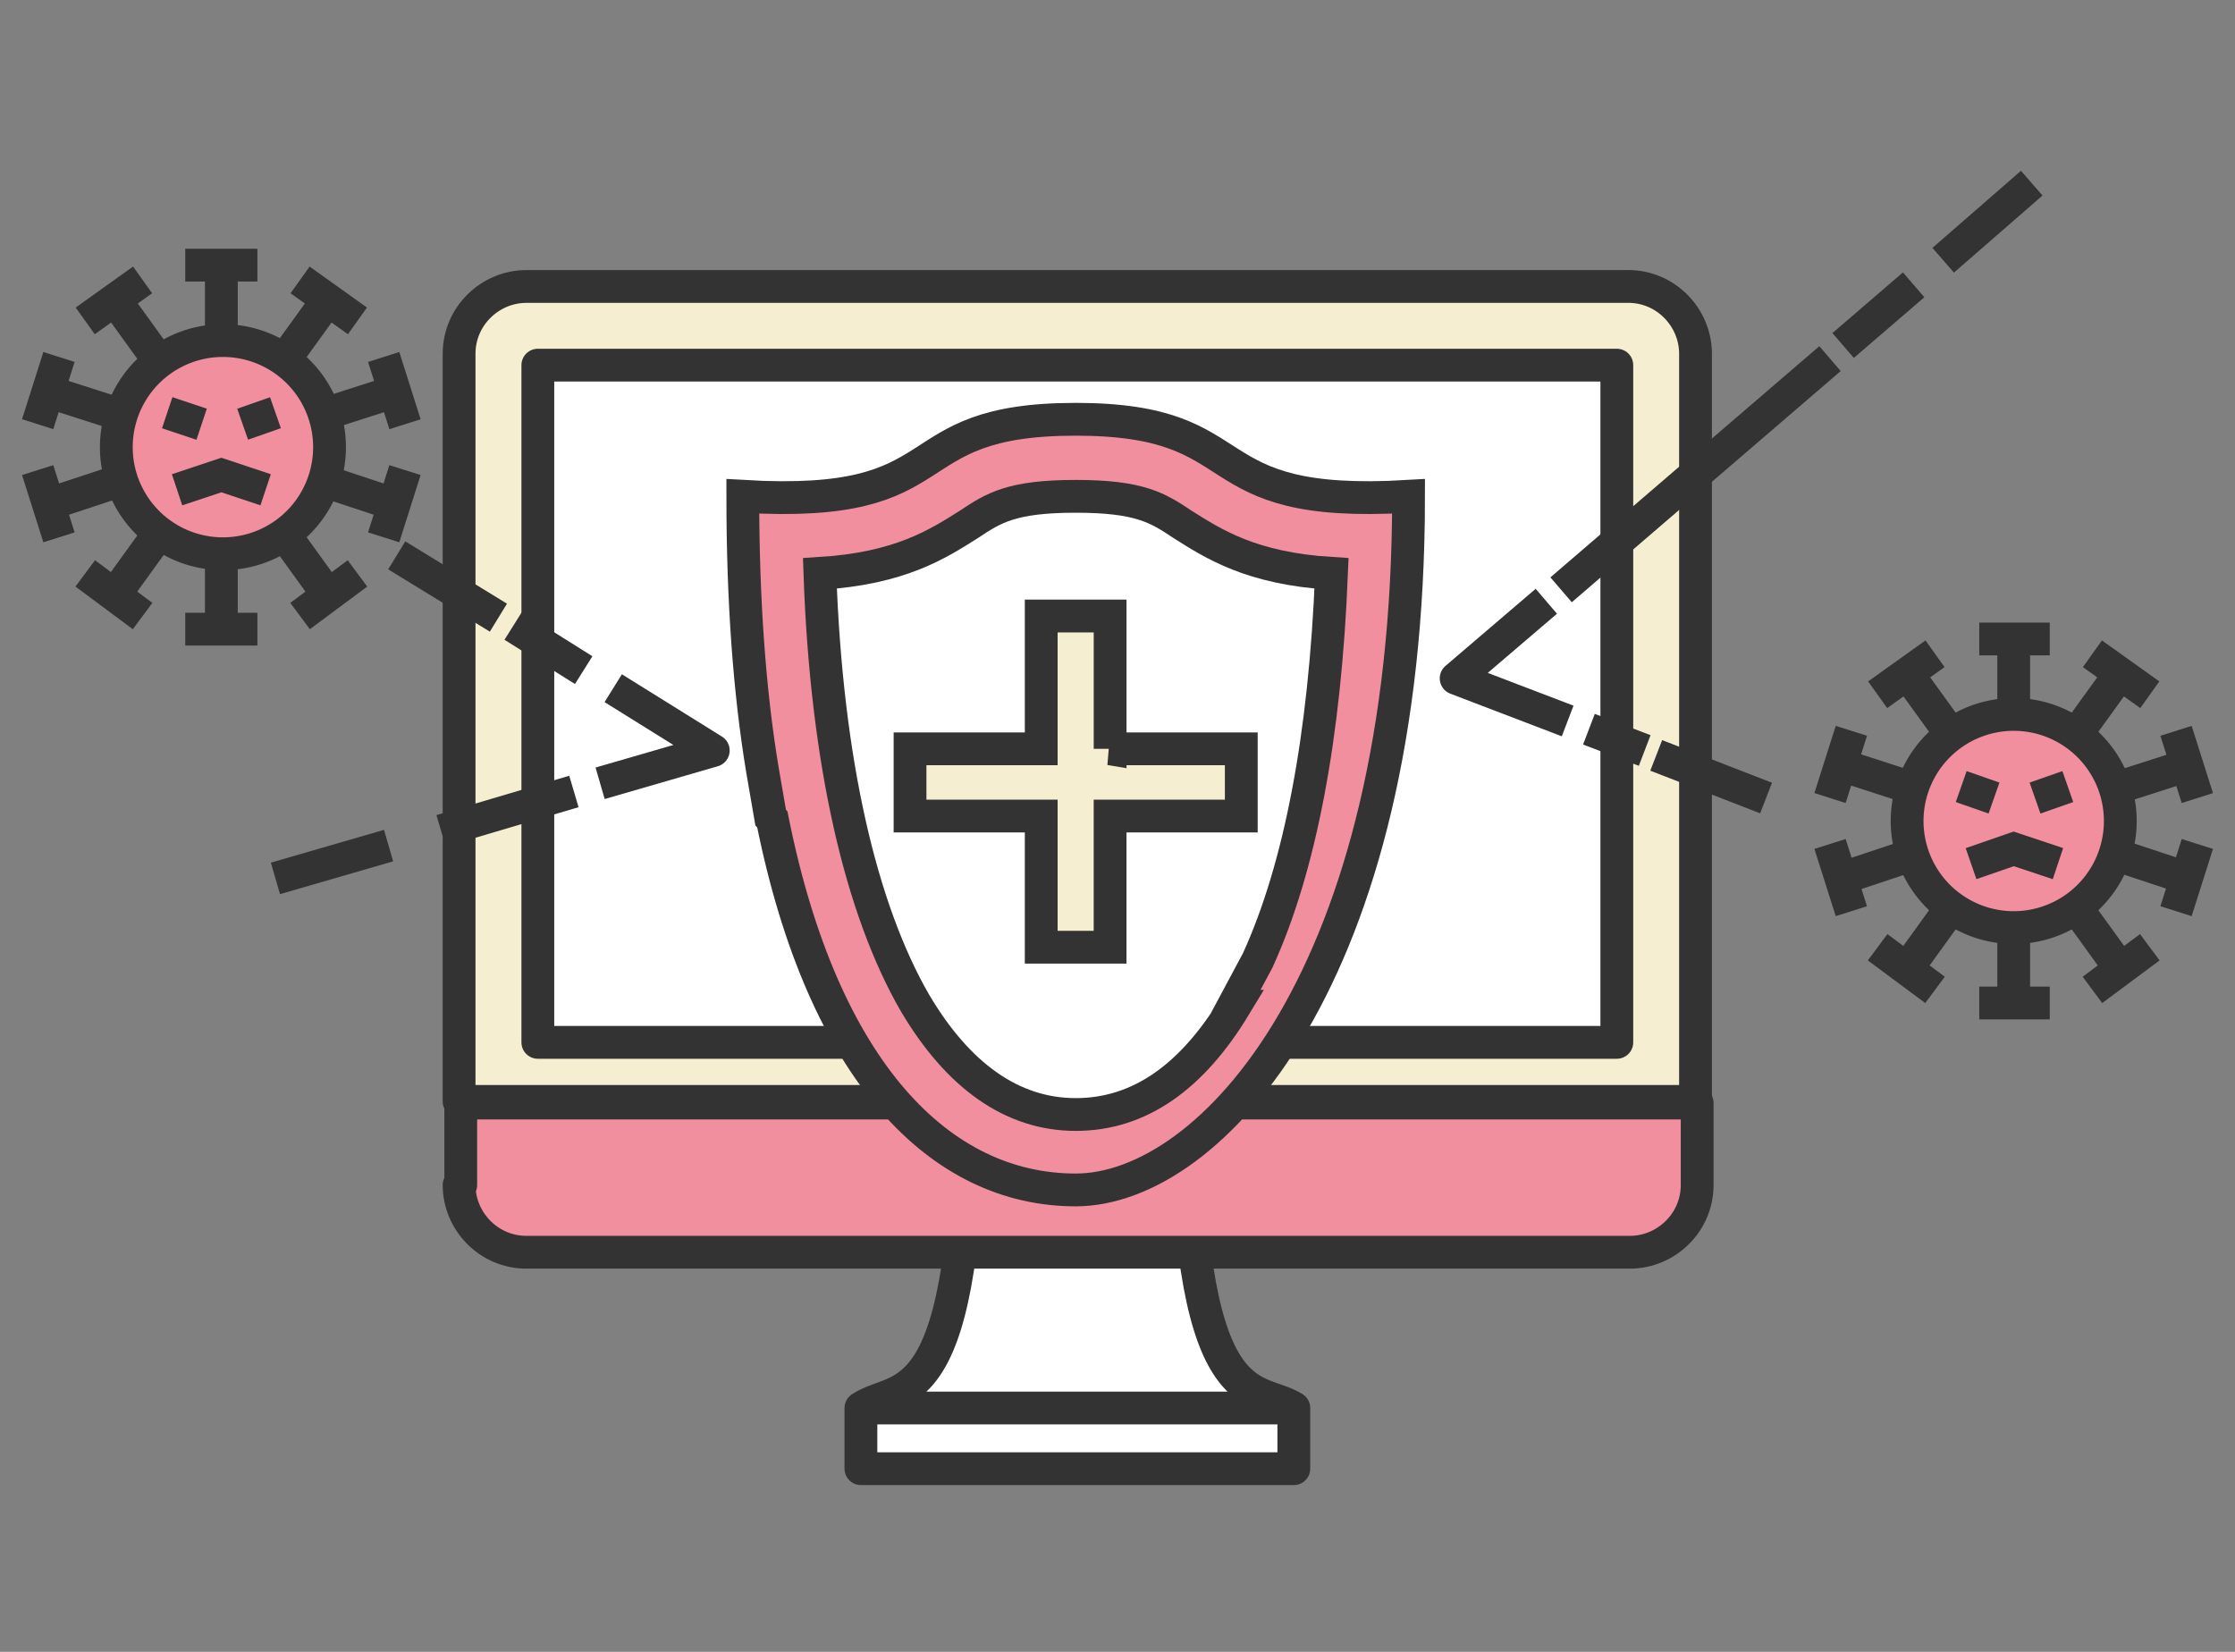 <svg width="92" height="68" fill="none" xmlns="http://www.w3.org/2000/svg"><rect width="100%" height="100%" fill="#808080" stroke="none"/><path d="M48.803 44.125c0 14.377 2.835 12.825 4.455 13.837h-17.82c1.62-1.08 4.454.54 4.454-13.837h8.911Zm4.455 13.837h-17.82v2.498h17.82v-2.498Z" fill="#fff" stroke="#333" stroke-width="1.35" stroke-linejoin="round"/><path d="M67.093 11.793H21.666c-1.485 0-2.768 1.215-2.768 2.767v30.78h50.895V14.56c0-1.485-1.215-2.768-2.767-2.768h.067Z" fill="#F6EED0" stroke="#333" stroke-width="1.35" stroke-linejoin="round"/><path d="M18.898 48.783c0 1.485 1.215 2.767 2.768 2.767h45.427c1.485 0 2.768-1.215 2.768-2.767v-3.375H18.966v3.375h-.068Z" fill="#F18F9E" stroke="#333" stroke-width="1.35" stroke-linejoin="round"/><path d="M66.554 15.032H22.139V42.91h44.415V15.032Z" fill="#fff" stroke="#333" stroke-width="1.35" stroke-linejoin="round"/><path d="M31.791 33.73c2.093 10.462 6.953 15.255 12.488 15.255 5.535 0 13.702-8.775 13.702-28.553-8.977.54-6.142-3.172-13.702-3.172s-4.658 3.712-13.703 3.172c0 4.253.27 8.033.81 11.273l.338 1.957.067.068Z" fill="#F18F9E" stroke="#333" stroke-width="1.35" stroke-miterlimit="10"/><path d="M50.828 41.425c-1.756 2.902-3.916 4.455-6.548 4.455-2.633 0-4.86-1.62-6.615-4.59-2.227-3.848-3.645-9.923-3.915-17.685 3.307-.203 4.86-1.215 6.142-2.025 1.013-.675 1.755-1.148 4.388-1.148s3.375.473 4.387 1.148c1.283.81 2.835 1.822 6.143 2.025-.27 6.682-1.282 12.082-3.038 15.93l-1.012 1.89h.068Z" fill="#fff" stroke="#333" stroke-width="1.35" stroke-miterlimit="10"/><path d="M45.696 30.827v-5.468H42.86v5.468h-5.4v2.767h5.4v5.4h2.835v-5.4h5.4v-2.767h-5.4Z" fill="#F6EED0" stroke="#333" stroke-width="1.35" stroke-miterlimit="10"/><path d="M7.625 10.915h2.97M3.508 13.21l2.362-1.688m-4.32 5.94.878-2.767m0 7.425-.877-2.768M5.87 25.36l-2.362-1.755m7.087 2.295h-2.97m7.089-2.295-2.362 1.755m4.318-6.008-.877 2.768m0-7.425.878 2.768m-4.319-5.94 2.362 1.687m-5.603 5.197v-7.492m-.001 7.492-4.387-6.075m4.387 6.075-7.155-2.295m7.155 2.296L1.955 20.77m7.155-2.362-4.387 6.075m4.388-6.075V25.9m0-7.492 4.388 6.075m-4.388-6.075 7.155 2.362m-7.155-2.363 7.155-2.295m-7.155 2.295 4.388-6.075" stroke="#333" stroke-width="1.35" stroke-miterlimit="10"/><path d="M9.11 22.795a4.388 4.388 0 1 0 0-8.775 4.388 4.388 0 0 0 0 8.775Z" fill="#F18F9E" stroke="#333" stroke-width="1.35" stroke-miterlimit="10"/><path d="m6.883 16.99 1.417.473m3.038-.473-1.35.473" stroke="#333" stroke-width="1.35" stroke-miterlimit="10"/><path d="m10.934 20.163-1.822-.608-1.823.608" fill="#fff"/><path d="m10.934 20.163-1.822-.608-1.823.608m74.184 6.142h2.902M77.29 28.6l2.362-1.687m-4.322 5.939.878-2.767m0 7.425-.878-2.767m4.322 6.007-2.363-1.755m7.086 2.295h-2.902m7.02-2.295-2.362 1.755m4.319-6.007-.878 2.767m0-7.425.878 2.768m-4.32-5.94 2.363 1.687m-5.603 5.198v-7.493m.001 7.493-4.387-6.075m4.386 6.074-7.087-2.295m7.087 2.296-7.087 2.362m7.088-2.362-4.387 6.075m4.386-6.075v7.492m0-7.492 4.388 6.075m-4.388-6.075 7.156 2.362m-7.156-2.363 7.156-2.295m-7.156 2.296 4.388-6.075" stroke="#333" stroke-width="1.35" stroke-miterlimit="10"/><path d="M82.891 38.185a4.387 4.387 0 1 0 0-8.775 4.387 4.387 0 0 0 0 8.775Z" fill="#F18F9E" stroke="#333" stroke-width="1.35" stroke-miterlimit="10"/><path d="m80.73 32.38 1.35.473m3.038-.473-1.35.473" stroke="#333" stroke-width="1.35" stroke-miterlimit="10"/><path d="m84.712 35.553-1.822-.608-1.755.608" fill="#fff"/><path d="m84.712 35.553-1.822-.608-1.755.608" stroke="#333" stroke-width="1.35" stroke-miterlimit="10"/><path d="m83.633 7.54-3.645 3.173m-1.216 1.012-2.903 2.498m-.539.54L64.26 24.28m-.608.472-3.712 3.173 4.59 1.755m.876.338 2.295.877m.475.202 4.522 1.755m-61.36 3.308 4.657-1.35m2.161-.608 5.468-1.62m1.079-.337 4.658-1.35-4.118-2.565m-1.216-.743-2.902-1.822m-.608-.338-4.185-2.565" stroke="#333" stroke-width="1.35" stroke-linejoin="round"/></svg>